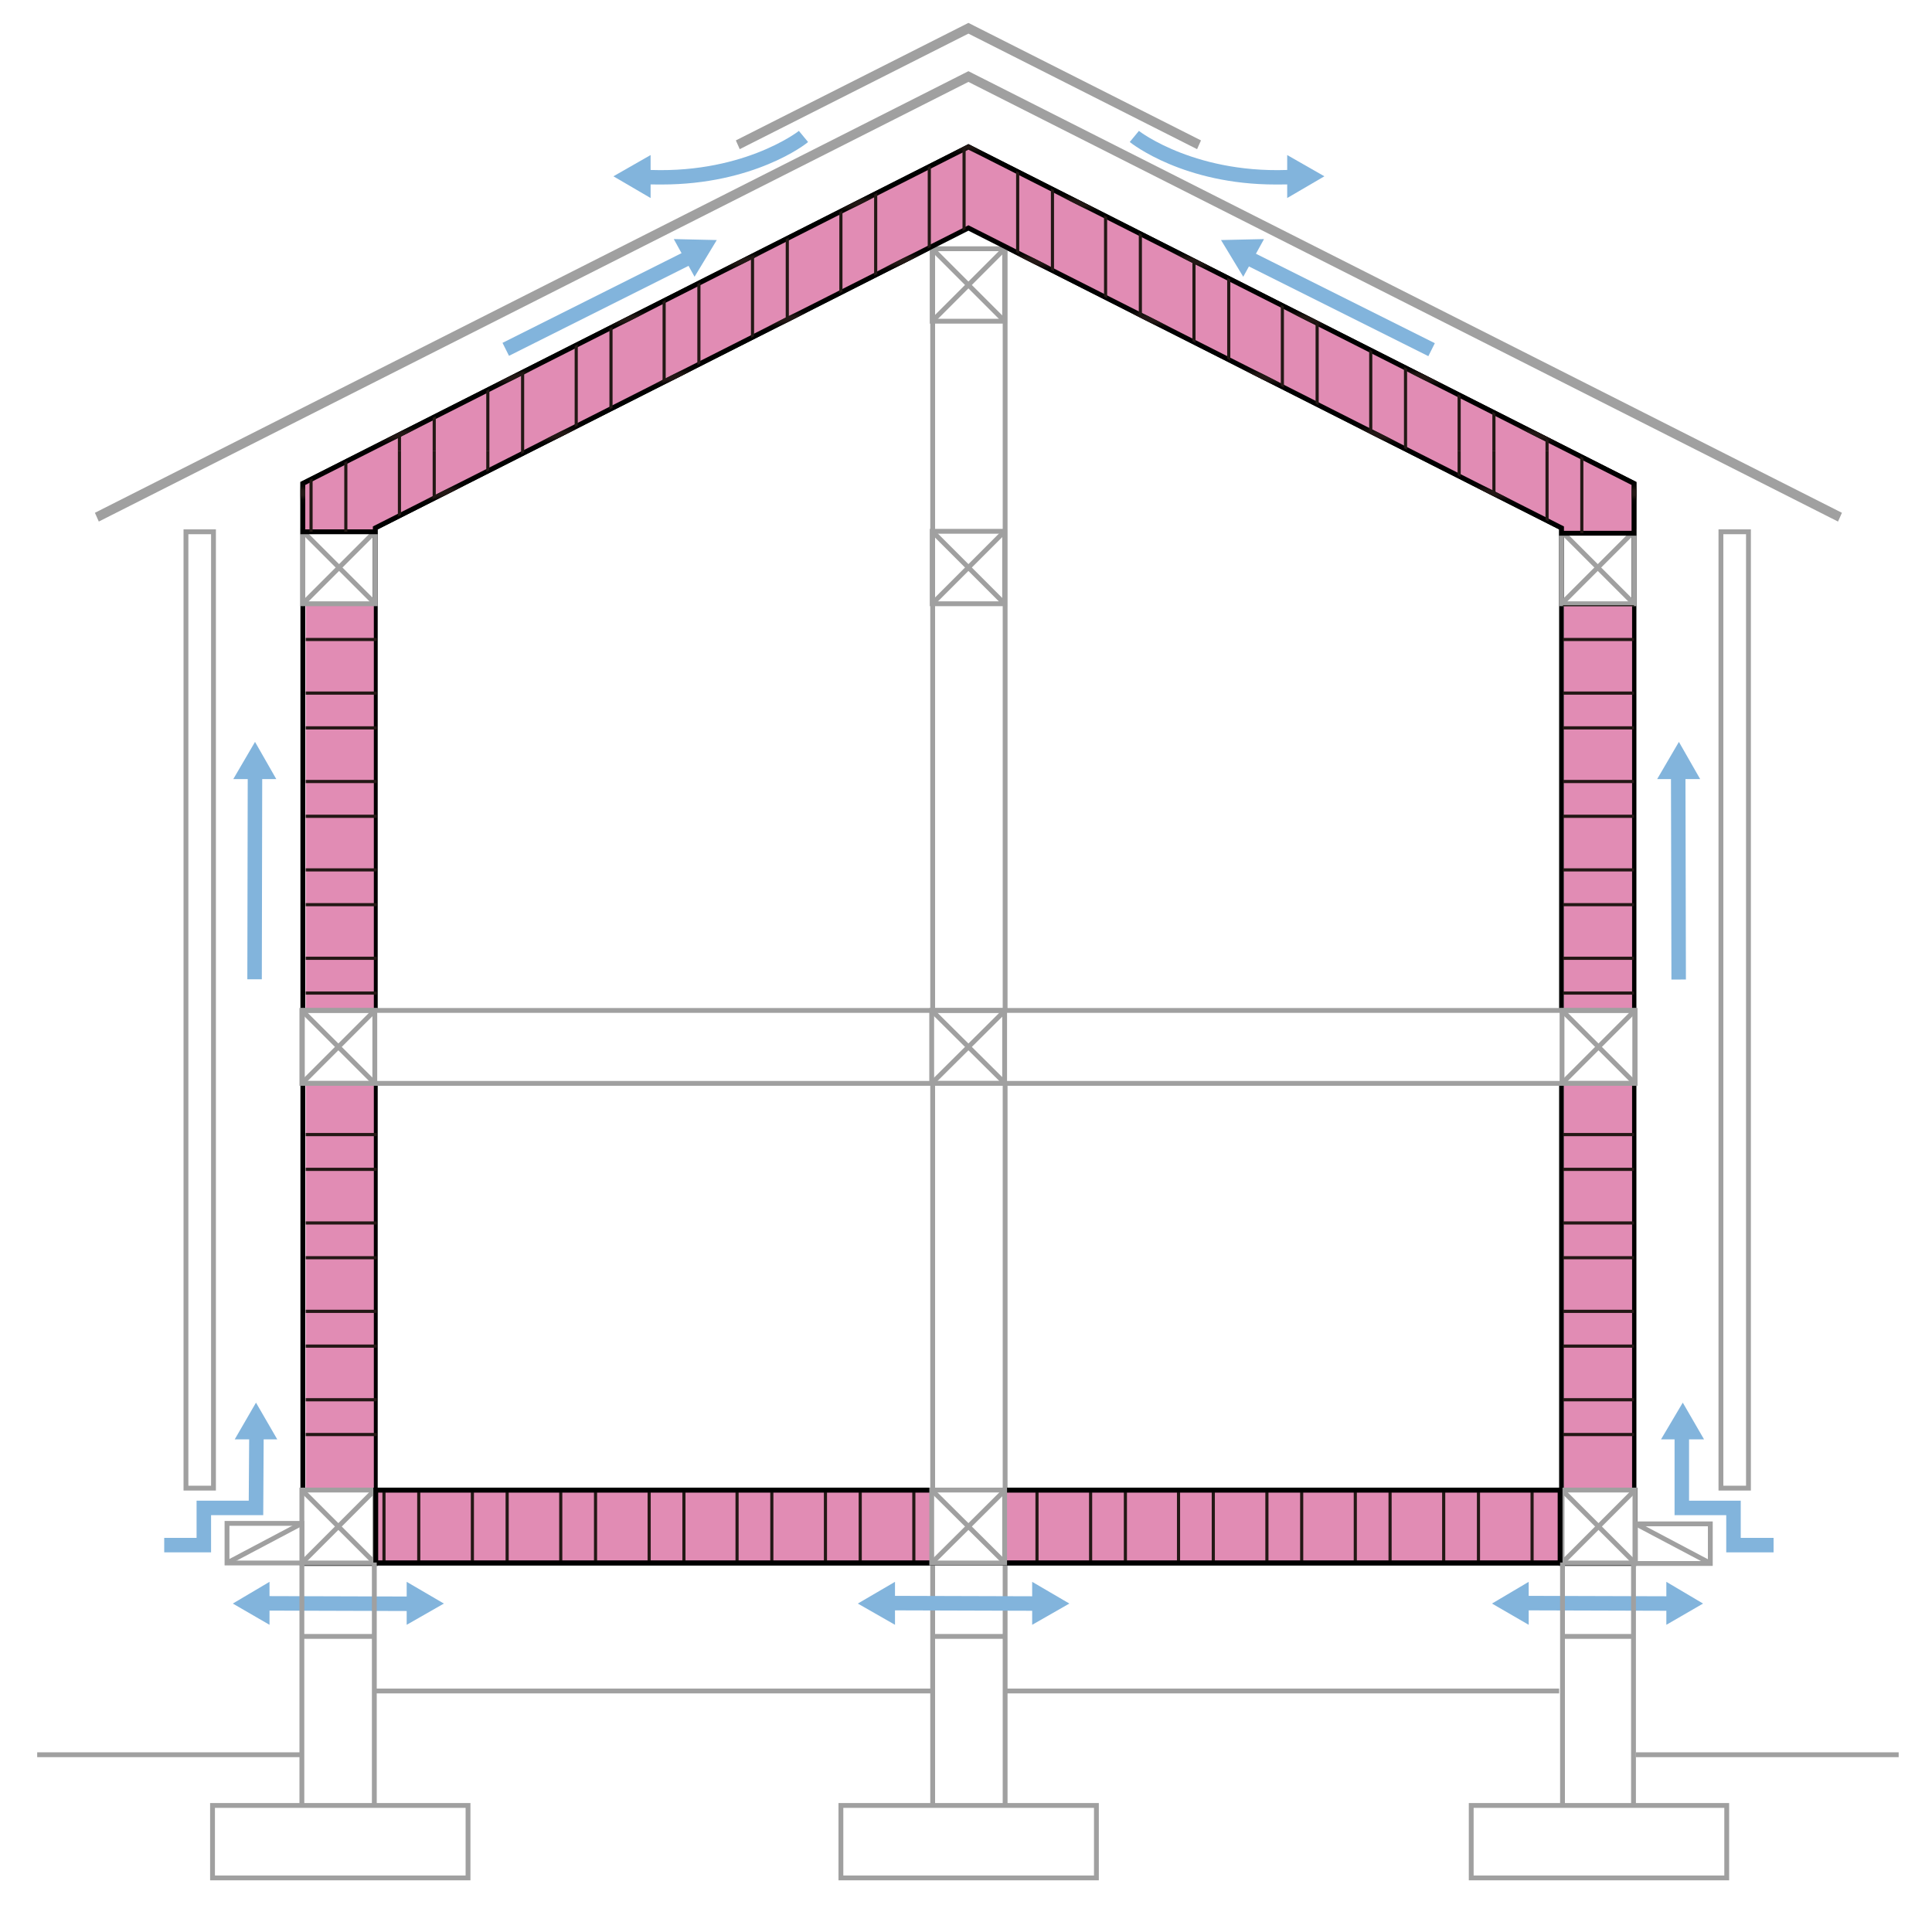<?xml version="1.0" encoding="utf-8"?>
<!-- Generator: Adobe Illustrator 22.1.0, SVG Export Plug-In . SVG Version: 6.00 Build 0)  -->
<svg version="1.1" id="レイヤー_1" xmlns="http://www.w3.org/2000/svg" xmlns:xlink="http://www.w3.org/1999/xlink" x="0px"
	 y="0px" viewBox="0 0 400 400" style="enable-background:new 0 0 400 400;" xml:space="preserve">
<style type="text/css">
	.st0{fill:none;}
	.st1{fill:none;stroke:#231815;stroke-width:2.4;}
	.st2{fill:#FFFFFF;stroke:#000000;stroke-miterlimit:10;}
	.st3{fill:#E18CB4;}
	.st4{fill:none;stroke:#A0A0A0;stroke-miterlimit:10;}
	.st5{fill:#FFFFFF;stroke:#A0A0A0;stroke-miterlimit:10;}
	.st6{fill:#E18CB4;stroke:#000000;stroke-miterlimit:10;}
	.st7{fill:#82B4DC;}
	.st8{clip-path:url(#SVGID_2_);}
	.st9{fill:none;stroke:#231815;stroke-width:0.65;}
	.st10{clip-path:url(#SVGID_5_);}
	.st11{clip-path:url(#SVGID_7_);}
	.st12{clip-path:url(#SVGID_9_);}
	.st13{clip-path:url(#SVGID_11_);}
	.st14{clip-path:url(#SVGID_13_);}
	.st15{clip-path:url(#SVGID_15_);}
	.st16{clip-path:url(#SVGID_17_);}
	.st17{clip-path:url(#SVGID_19_);}
	.st18{clip-path:url(#SVGID_21_);}
	.st19{fill:url(#SVGID_22_);}
	.st20{clip-path:url(#SVGID_24_);}
	.st21{fill:none;stroke:#231815;stroke-width:0.658;}
	.st22{clip-path:url(#SVGID_26_);}
	.st23{clip-path:url(#SVGID_28_);}
	.st24{clip-path:url(#SVGID_30_);}
	.st25{clip-path:url(#SVGID_32_);}
	.st26{clip-path:url(#SVGID_34_);}
	.st27{clip-path:url(#SVGID_36_);}
	.st28{clip-path:url(#SVGID_38_);}
	.st29{clip-path:url(#SVGID_40_);}
	.st30{clip-path:url(#SVGID_42_);}
	.st31{clip-path:url(#SVGID_44_);}
	.st32{clip-path:url(#SVGID_46_);}
	.st33{clip-path:url(#SVGID_48_);}
	.st34{clip-path:url(#SVGID_50_);}
</style>
<pattern  y="400" width="72" height="72" patternUnits="userSpaceOnUse" id="SVGID_3_" viewBox="72.2 -72 72 72" style="overflow:visible;">
	<g>
		<rect x="72.2" y="-72" class="st0" width="72" height="72"/>
		<g>
			<rect x="72.2" y="-72" class="st0" width="72" height="72"/>
			<g>
				<rect x="72.2" y="-72" class="st0" width="72" height="72"/>
				<g>
					<line class="st1" x1="144" y1="-6" x2="216.5" y2="-6"/>
					<line class="st1" x1="144" y1="-30" x2="216.5" y2="-30"/>
					<line class="st1" x1="144" y1="-54" x2="216.5" y2="-54"/>
					<line class="st1" x1="144" y1="-18" x2="216.5" y2="-18"/>
					<line class="st1" x1="144" y1="-42" x2="216.5" y2="-42"/>
					<line class="st1" x1="144" y1="-66" x2="216.5" y2="-66"/>
				</g>
				<g>
					<line class="st1" x1="72" y1="-6" x2="144.5" y2="-6"/>
					<line class="st1" x1="72" y1="-30" x2="144.5" y2="-30"/>
					<line class="st1" x1="72" y1="-54" x2="144.5" y2="-54"/>
					<line class="st1" x1="72" y1="-18" x2="144.5" y2="-18"/>
					<line class="st1" x1="72" y1="-42" x2="144.5" y2="-42"/>
					<line class="st1" x1="72" y1="-66" x2="144.5" y2="-66"/>
				</g>
				<g>
					<line class="st1" x1="0" y1="-6" x2="72.5" y2="-6"/>
					<line class="st1" x1="0" y1="-30" x2="72.5" y2="-30"/>
					<line class="st1" x1="0" y1="-54" x2="72.5" y2="-54"/>
					<line class="st1" x1="0" y1="-18" x2="72.5" y2="-18"/>
					<line class="st1" x1="0" y1="-42" x2="72.5" y2="-42"/>
					<line class="st1" x1="0" y1="-66" x2="72.5" y2="-66"/>
				</g>
			</g>
		</g>
	</g>
</pattern>
<polygon class="st2" points="338.3,100.1 200.5,30.4 62.7,100.1 62.7,323.7 77.7,323.7 77.7,109.3 200.5,47.2 323.3,109.3 
	323.3,323.7 338.3,323.7 "/>
<polygon class="st3" points="337.9,324 337.9,124.9 323.8,124.9 323.8,324 "/>
<polygon class="st3" points="77.4,324 77.4,124.9 63.3,124.9 63.3,324 "/>
<line class="st4" x1="77.5" y1="350.1" x2="322.8" y2="350.1"/>
<rect x="193.1" y="45.6" class="st5" width="15" height="329"/>
<rect x="174.1" y="373.8" class="st5" width="52.9" height="15"/>
<rect x="62.6" y="308.5" class="st6" width="275.9" height="15.1"/>
<rect x="38.5" y="110.1" class="st5" width="5.7" height="198"/>
<rect x="356.3" y="110.1" class="st5" width="5.7" height="198"/>
<polygon class="st4" points="380.7,106.4 200.5,15.3 20.3,106.4 20.7,107.3 200.5,16.4 380.3,107.3 "/>
<polygon class="st4" points="248,29.3 200.5,5.3 153,29.3 153.4,30.2 200.5,6.4 247.6,30.2 "/>
<g>
	<rect x="62.7" y="110" class="st4" width="15" height="15"/>
	<line class="st4" x1="62.7" y1="110" x2="77.7" y2="125"/>
	<line class="st4" x1="77.7" y1="110" x2="62.7" y2="125"/>
</g>
<g>
	<rect x="193" y="110" class="st4" width="15" height="15"/>
	<line class="st4" x1="193" y1="110" x2="208" y2="125"/>
	<line class="st4" x1="208" y1="110" x2="193" y2="125"/>
</g>
<g>
	<rect x="193" y="51.5" class="st4" width="15" height="15"/>
	<line class="st4" x1="193" y1="51.5" x2="208" y2="66.5"/>
	<line class="st4" x1="208" y1="51.5" x2="193" y2="66.5"/>
</g>
<g>
	<rect x="323.3" y="110" class="st4" width="15" height="15"/>
	<line class="st4" x1="323.3" y1="110" x2="338.3" y2="125"/>
	<line class="st4" x1="338.3" y1="110" x2="323.3" y2="125"/>
</g>
<g>
	<rect x="323.4" y="308.5" class="st5" width="15.1" height="15.1"/>
	<line class="st4" x1="323.4" y1="308.5" x2="338.5" y2="323.6"/>
	<line class="st4" x1="338.5" y1="308.5" x2="323.4" y2="323.6"/>
</g>
<g>
	<rect x="62.5" y="308.5" class="st5" width="15.1" height="15.1"/>
	<line class="st4" x1="62.5" y1="308.5" x2="77.6" y2="323.6"/>
	<line class="st4" x1="77.6" y1="308.5" x2="62.5" y2="323.6"/>
</g>
<g>
	<rect x="47" y="315.4" class="st5" width="15.5" height="8.2"/>
	<line class="st4" x1="62.5" y1="315.4" x2="47" y2="323.6"/>
</g>
<g>
	<rect x="338.6" y="315.5" class="st5" width="15.5" height="8.2"/>
	<line class="st4" x1="338.5" y1="315.4" x2="354" y2="323.6"/>
</g>
<line class="st4" x1="7.7" y1="363.3" x2="62.7" y2="363.3"/>
<line class="st4" x1="338.7" y1="363.3" x2="393.1" y2="363.3"/>
<rect x="44" y="373.8" class="st5" width="52.9" height="15"/>
<rect x="304.6" y="373.8" class="st5" width="52.9" height="15"/>
<polygon class="st6" points="338.3,110.4 338.3,100.1 200.5,30.4 62.7,100.1 62.7,110.1 77.7,110.1 77.7,109.3 200.5,47.2 
	323.3,109.3 323.3,110.4 "/>
<line class="st4" x1="62.2" y1="338.8" x2="77.2" y2="338.8"/>
<line class="st4" x1="193" y1="338.8" x2="208" y2="338.8"/>
<line class="st4" x1="323.2" y1="338.8" x2="338.2" y2="338.8"/>
<g>
	<g>
		<g>
			<polygon class="st7" points="127,36.5 134.7,41 134.7,32.1 			"/>
		</g>
		<g>
			<path class="st7" d="M137,38.2c-1.4,0-2.8,0-4.3-0.1l0.2-3c20.5,1.3,32.4-7.9,32.5-8l1.9,2.3C166.8,29.9,156,38.2,137,38.2z"/>
		</g>
	</g>
	<g>
		<g>
			<polygon class="st7" points="148.4,49.7 139.5,49.5 143.8,57.3 			"/>
		</g>
		<g>
			
				<rect x="102.4" y="61" transform="matrix(0.894 -0.448 0.448 0.894 -14.834 62.327)" class="st7" width="43.7" height="3"/>
		</g>
	</g>
	<g>
		<g>
			<polygon class="st7" points="52.8,153.6 48.3,161.3 57.2,161.3 			"/>
		</g>
		<g>
			
				<rect x="30.9" y="179.4" transform="matrix(1.953121e-03 -1 1 1.953121e-03 -128.253 233.297)" class="st7" width="43.8" height="3"/>
		</g>
	</g>
	<g>
		<g>
			<polygon class="st7" points="53,290.4 48.6,298 57.4,298 			"/>
		</g>
		<g>
			<polygon class="st7" points="43.7,321.4 34,321.4 34,318.4 40.7,318.4 40.7,310.7 51.5,310.7 51.6,295.8 54.6,295.8 54.5,313.7 
				43.7,313.7 			"/>
		</g>
	</g>
	<g>
		<g>
			<polygon class="st7" points="274.2,36.5 266.5,41 266.5,32.1 			"/>
		</g>
		<g>
			<path class="st7" d="M264.1,38.2c-19,0-29.7-8.4-30.2-8.8l1.9-2.3l-0.9,1.2l0.9-1.2c0.1,0.1,12.1,9.3,32.5,8l0.2,3
				C266.9,38.2,265.5,38.2,264.1,38.2z"/>
		</g>
	</g>
	<g>
		<g>
			<polygon class="st7" points="252.8,49.7 261.7,49.5 257.4,57.3 			"/>
		</g>
		<g>
			
				<rect x="275.4" y="40.6" transform="matrix(0.447 -0.894 0.894 0.447 97.167 282.218)" class="st7" width="3" height="43.8"/>
		</g>
	</g>
	<g>
		<g>
			<polygon class="st7" points="347.6,153.6 352,161.3 343.1,161.3 			"/>
		</g>
		<g>
			<rect x="346" y="159" transform="matrix(1 -2.274216e-03 2.274216e-03 1 -0.41 0.791)" class="st7" width="3" height="43.8"/>
		</g>
	</g>
	<g>
		<g>
			<polygon class="st7" points="348.4,290.4 352.8,298 343.9,298 			"/>
		</g>
		<g>
			<polygon class="st7" points="367.2,321.4 357.4,321.4 357.4,313.7 346.7,313.7 346.7,295.8 349.7,295.8 349.7,310.7 360.4,310.7 
				360.4,318.4 367.2,318.4 			"/>
		</g>
	</g>
	<g>
		<g>
			<polygon class="st7" points="91.9,332 84.2,327.5 84.2,336.4 			"/>
		</g>
		<g>
			<polygon class="st7" points="48.2,332 55.8,336.4 55.8,327.5 			"/>
		</g>
		<g>
			
				<rect x="68.4" y="315.3" transform="matrix(2.991233e-03 -1 1 2.991233e-03 -262.208 400.907)" class="st7" width="3" height="33.3"/>
		</g>
	</g>
	<g>
		<g>
			<polygon class="st7" points="221.4,332 213.7,327.5 213.7,336.4 			"/>
		</g>
		<g>
			<polygon class="st7" points="177.6,332 185.3,336.4 185.3,327.5 			"/>
		</g>
		<g>
			
				<rect x="197.9" y="315.4" transform="matrix(3.000295e-03 -1 1 3.000295e-03 -133.147 530.353)" class="st7" width="3" height="33.2"/>
		</g>
	</g>
	<g>
		<g>
			<polygon class="st7" points="352.6,332 345,327.5 345,336.4 			"/>
		</g>
		<g>
			<polygon class="st7" points="308.9,332 316.5,336.4 316.5,327.5 			"/>
		</g>
		<g>
			
				<rect x="329.1" y="315.4" transform="matrix(3.000251e-03 -1 1 3.000251e-03 -2.341 661.553)" class="st7" width="3" height="33.2"/>
		</g>
	</g>
</g>
<g>
	<g>
		<g>
			<g>
				<defs>
					<polygon id="SVGID_1_" points="338.3,110.4 338.3,100.1 200.5,30.4 62.7,100.1 62.7,110.1 77.7,110.1 77.7,109.3 200.5,47.2 
						323.3,109.3 323.3,110.4 					"/>
				</defs>
				<clipPath id="SVGID_2_">
					<use xlink:href="#SVGID_1_"  style="overflow:visible;"/>
				</clipPath>
				<g class="st8">
					<rect x="314.8" y="21.3" class="st0" width="73.1" height="72"/>
					<line class="st9" x1="327.5" y1="93.3" x2="327.5" y2="21.3"/>
					<line class="st9" x1="345.8" y1="93.3" x2="345.8" y2="21.3"/>
					<line class="st9" x1="364.1" y1="93.3" x2="364.1" y2="21.3"/>
					<line class="st9" x1="382.4" y1="93.3" x2="382.4" y2="21.3"/>
					<line class="st9" x1="320.3" y1="93.3" x2="320.3" y2="21.3"/>
					<line class="st9" x1="338.6" y1="93.3" x2="338.6" y2="21.3"/>
					<line class="st9" x1="356.9" y1="93.3" x2="356.9" y2="21.3"/>
					<line class="st9" x1="375.2" y1="93.3" x2="375.2" y2="21.3"/>
				</g>
			</g>
			<g>
				<defs>
					<polygon id="SVGID_4_" points="338.3,110.4 338.3,100.1 200.5,30.4 62.7,100.1 62.7,110.1 77.7,110.1 77.7,109.3 200.5,47.2 
						323.3,109.3 323.3,110.4 					"/>
				</defs>
				<clipPath id="SVGID_5_">
					<use xlink:href="#SVGID_4_"  style="overflow:visible;"/>
				</clipPath>
				<g class="st10">
					<rect x="314.8" y="93.3" class="st0" width="73.1" height="72"/>
					<line class="st9" x1="327.5" y1="165.3" x2="327.5" y2="93.3"/>
					<line class="st9" x1="345.8" y1="165.3" x2="345.8" y2="93.3"/>
					<line class="st9" x1="364.1" y1="165.3" x2="364.1" y2="93.3"/>
					<line class="st9" x1="382.4" y1="165.3" x2="382.4" y2="93.3"/>
					<line class="st9" x1="320.3" y1="165.3" x2="320.3" y2="93.3"/>
					<line class="st9" x1="338.6" y1="165.3" x2="338.6" y2="93.3"/>
					<line class="st9" x1="356.9" y1="165.3" x2="356.9" y2="93.3"/>
					<line class="st9" x1="375.2" y1="165.3" x2="375.2" y2="93.3"/>
				</g>
			</g>
			<g>
				<defs>
					<polygon id="SVGID_6_" points="338.3,110.4 338.3,100.1 200.5,30.4 62.7,100.1 62.7,110.1 77.7,110.1 77.7,109.3 200.5,47.2 
						323.3,109.3 323.3,110.4 					"/>
				</defs>
				<clipPath id="SVGID_7_">
					<use xlink:href="#SVGID_6_"  style="overflow:visible;"/>
				</clipPath>
				<g class="st11">
					<rect x="241.7" y="21.3" class="st0" width="73.1" height="72"/>
					<line class="st9" x1="254.4" y1="93.3" x2="254.4" y2="21.3"/>
					<line class="st9" x1="272.7" y1="93.3" x2="272.7" y2="21.3"/>
					<line class="st9" x1="291" y1="93.3" x2="291" y2="21.3"/>
					<line class="st9" x1="309.3" y1="93.3" x2="309.3" y2="21.3"/>
					<line class="st9" x1="247.2" y1="93.3" x2="247.2" y2="21.3"/>
					<line class="st9" x1="265.5" y1="93.3" x2="265.5" y2="21.3"/>
					<line class="st9" x1="283.8" y1="93.3" x2="283.8" y2="21.3"/>
					<line class="st9" x1="302.1" y1="93.3" x2="302.1" y2="21.3"/>
				</g>
			</g>
			<g>
				<defs>
					<polygon id="SVGID_8_" points="338.3,110.4 338.3,100.1 200.5,30.4 62.7,100.1 62.7,110.1 77.7,110.1 77.7,109.3 200.5,47.2 
						323.3,109.3 323.3,110.4 					"/>
				</defs>
				<clipPath id="SVGID_9_">
					<use xlink:href="#SVGID_8_"  style="overflow:visible;"/>
				</clipPath>
				<g class="st12">
					<rect x="241.7" y="93.3" class="st0" width="73.1" height="72"/>
					<line class="st9" x1="254.4" y1="165.3" x2="254.4" y2="93.3"/>
					<line class="st9" x1="272.7" y1="165.3" x2="272.7" y2="93.3"/>
					<line class="st9" x1="291" y1="165.3" x2="291" y2="93.3"/>
					<line class="st9" x1="309.3" y1="165.3" x2="309.3" y2="93.3"/>
					<line class="st9" x1="247.2" y1="165.3" x2="247.2" y2="93.3"/>
					<line class="st9" x1="265.5" y1="165.3" x2="265.5" y2="93.3"/>
					<line class="st9" x1="283.8" y1="165.3" x2="283.8" y2="93.3"/>
					<line class="st9" x1="302.1" y1="165.3" x2="302.1" y2="93.3"/>
				</g>
			</g>
			<g>
				<defs>
					<polygon id="SVGID_10_" points="338.3,110.4 338.3,100.1 200.5,30.4 62.7,100.1 62.7,110.1 77.7,110.1 77.7,109.3 200.5,47.2 
						323.3,109.3 323.3,110.4 					"/>
				</defs>
				<clipPath id="SVGID_11_">
					<use xlink:href="#SVGID_10_"  style="overflow:visible;"/>
				</clipPath>
				<g class="st13">
					<rect x="168.6" y="21.3" class="st0" width="73.1" height="72"/>
					<line class="st9" x1="181.3" y1="93.3" x2="181.3" y2="21.3"/>
					<line class="st9" x1="199.6" y1="93.3" x2="199.6" y2="21.3"/>
					<line class="st9" x1="217.9" y1="93.3" x2="217.9" y2="21.3"/>
					<line class="st9" x1="236.1" y1="93.3" x2="236.1" y2="21.3"/>
					<line class="st9" x1="174.1" y1="93.3" x2="174.1" y2="21.3"/>
					<line class="st9" x1="192.4" y1="93.3" x2="192.4" y2="21.3"/>
					<line class="st9" x1="210.7" y1="93.3" x2="210.7" y2="21.3"/>
					<line class="st9" x1="228.9" y1="93.3" x2="228.9" y2="21.3"/>
				</g>
			</g>
			<g>
				<defs>
					<polygon id="SVGID_12_" points="338.3,110.4 338.3,100.1 200.5,30.4 62.7,100.1 62.7,110.1 77.7,110.1 77.7,109.3 200.5,47.2 
						323.3,109.3 323.3,110.4 					"/>
				</defs>
				<clipPath id="SVGID_13_">
					<use xlink:href="#SVGID_12_"  style="overflow:visible;"/>
				</clipPath>
				<g class="st14">
					<rect x="168.6" y="93.3" class="st0" width="73.1" height="72"/>
					<line class="st9" x1="181.3" y1="165.3" x2="181.3" y2="93.3"/>
					<line class="st9" x1="199.6" y1="165.3" x2="199.6" y2="93.3"/>
					<line class="st9" x1="217.9" y1="165.3" x2="217.9" y2="93.3"/>
					<line class="st9" x1="236.1" y1="165.3" x2="236.1" y2="93.3"/>
					<line class="st9" x1="174.1" y1="165.3" x2="174.1" y2="93.3"/>
					<line class="st9" x1="192.4" y1="165.3" x2="192.4" y2="93.3"/>
					<line class="st9" x1="210.7" y1="165.3" x2="210.7" y2="93.3"/>
					<line class="st9" x1="228.9" y1="165.3" x2="228.9" y2="93.3"/>
				</g>
			</g>
			<g>
				<defs>
					<polygon id="SVGID_14_" points="338.3,110.4 338.3,100.1 200.5,30.4 62.7,100.1 62.7,110.1 77.7,110.1 77.7,109.3 200.5,47.2 
						323.3,109.3 323.3,110.4 					"/>
				</defs>
				<clipPath id="SVGID_15_">
					<use xlink:href="#SVGID_14_"  style="overflow:visible;"/>
				</clipPath>
				<g class="st15">
					<rect x="95.4" y="21.3" class="st0" width="73.1" height="72"/>
					<line class="st9" x1="108.2" y1="93.3" x2="108.2" y2="21.3"/>
					<line class="st9" x1="126.5" y1="93.3" x2="126.5" y2="21.3"/>
					<line class="st9" x1="144.7" y1="93.3" x2="144.7" y2="21.3"/>
					<line class="st9" x1="163" y1="93.3" x2="163" y2="21.3"/>
					<line class="st9" x1="101" y1="93.3" x2="101" y2="21.3"/>
					<line class="st9" x1="119.3" y1="93.3" x2="119.3" y2="21.3"/>
					<line class="st9" x1="137.5" y1="93.3" x2="137.5" y2="21.3"/>
					<line class="st9" x1="155.8" y1="93.3" x2="155.8" y2="21.3"/>
				</g>
			</g>
			<g>
				<defs>
					<polygon id="SVGID_16_" points="338.3,110.4 338.3,100.1 200.5,30.4 62.7,100.1 62.7,110.1 77.7,110.1 77.7,109.3 200.5,47.2 
						323.3,109.3 323.3,110.4 					"/>
				</defs>
				<clipPath id="SVGID_17_">
					<use xlink:href="#SVGID_16_"  style="overflow:visible;"/>
				</clipPath>
				<g class="st16">
					<rect x="95.4" y="93.3" class="st0" width="73.1" height="72"/>
					<line class="st9" x1="108.2" y1="165.3" x2="108.2" y2="93.3"/>
					<line class="st9" x1="126.5" y1="165.3" x2="126.5" y2="93.3"/>
					<line class="st9" x1="144.7" y1="165.3" x2="144.7" y2="93.3"/>
					<line class="st9" x1="163" y1="165.3" x2="163" y2="93.3"/>
					<line class="st9" x1="101" y1="165.3" x2="101" y2="93.3"/>
					<line class="st9" x1="119.3" y1="165.3" x2="119.3" y2="93.3"/>
					<line class="st9" x1="137.5" y1="165.3" x2="137.5" y2="93.3"/>
					<line class="st9" x1="155.8" y1="165.3" x2="155.8" y2="93.3"/>
				</g>
			</g>
			<g>
				<defs>
					<polygon id="SVGID_18_" points="338.3,110.4 338.3,100.1 200.5,30.4 62.7,100.1 62.7,110.1 77.7,110.1 77.7,109.3 200.5,47.2 
						323.3,109.3 323.3,110.4 					"/>
				</defs>
				<clipPath id="SVGID_19_">
					<use xlink:href="#SVGID_18_"  style="overflow:visible;"/>
				</clipPath>
				<g class="st17">
					<rect x="22.3" y="21.3" class="st0" width="73.1" height="72"/>
					<line class="st9" x1="35.1" y1="93.3" x2="35.1" y2="21.3"/>
					<line class="st9" x1="53.3" y1="93.3" x2="53.3" y2="21.3"/>
					<line class="st9" x1="71.6" y1="93.3" x2="71.6" y2="21.3"/>
					<line class="st9" x1="89.9" y1="93.3" x2="89.9" y2="21.3"/>
					<line class="st9" x1="27.9" y1="93.3" x2="27.9" y2="21.3"/>
					<line class="st9" x1="46.1" y1="93.3" x2="46.1" y2="21.3"/>
					<line class="st9" x1="64.4" y1="93.3" x2="64.4" y2="21.3"/>
					<line class="st9" x1="82.7" y1="93.3" x2="82.7" y2="21.3"/>
				</g>
			</g>
			<g>
				<defs>
					<polygon id="SVGID_20_" points="338.3,110.4 338.3,100.1 200.5,30.4 62.7,100.1 62.7,110.1 77.7,110.1 77.7,109.3 200.5,47.2 
						323.3,109.3 323.3,110.4 					"/>
				</defs>
				<clipPath id="SVGID_21_">
					<use xlink:href="#SVGID_20_"  style="overflow:visible;"/>
				</clipPath>
				<g class="st18">
					<rect x="22.3" y="93.3" class="st0" width="73.1" height="72"/>
					<line class="st9" x1="35.1" y1="165.3" x2="35.1" y2="93.3"/>
					<line class="st9" x1="53.3" y1="165.3" x2="53.3" y2="93.3"/>
					<line class="st9" x1="71.6" y1="165.3" x2="71.6" y2="93.3"/>
					<line class="st9" x1="89.9" y1="165.3" x2="89.9" y2="93.3"/>
					<line class="st9" x1="27.9" y1="165.3" x2="27.9" y2="93.3"/>
					<line class="st9" x1="46.1" y1="165.3" x2="46.1" y2="93.3"/>
					<line class="st9" x1="64.4" y1="165.3" x2="64.4" y2="93.3"/>
					<line class="st9" x1="82.7" y1="165.3" x2="82.7" y2="93.3"/>
				</g>
			</g>
		</g>
		<pattern  id="SVGID_22_" xlink:href="#SVGID_3_" patternTransform="matrix(1 0 0 1 -144.4 16928)">
		</pattern>
		<path class="st19" d="M338.8,110.9h-16v-1.3L200.5,47.8L78.2,109.6v1h-16V99.8l0.3-0.1l138-69.8l0.2,0.1l138.1,69.8V110.9z
			 M323.8,109.9h14v-9.5L200.5,31L63.2,100.4v9.2h14V109l123.3-62.4l0.2,0.1L323.8,109V109.9z"/>
	</g>
	<g>
		<g>
			<g>
				<defs>
					<rect id="SVGID_23_" x="323.6" y="125.3" width="14.7" height="174.7"/>
				</defs>
				<clipPath id="SVGID_24_">
					<use xlink:href="#SVGID_23_"  style="overflow:visible;"/>
				</clipPath>
				<g class="st20">
					<rect x="268.6" y="247.7" class="st0" width="73.7" height="73.1"/>
					<line class="st21" x1="342.3" y1="260.4" x2="268.6" y2="260.4"/>
					<line class="st21" x1="342.3" y1="278.7" x2="268.6" y2="278.7"/>
					<line class="st21" x1="342.3" y1="297" x2="268.6" y2="297"/>
					<line class="st21" x1="342.3" y1="315.2" x2="268.6" y2="315.2"/>
					<line class="st21" x1="342.3" y1="253.2" x2="268.6" y2="253.2"/>
					<line class="st21" x1="342.3" y1="271.5" x2="268.6" y2="271.5"/>
					<line class="st21" x1="342.3" y1="289.8" x2="268.6" y2="289.8"/>
					<line class="st21" x1="342.3" y1="308" x2="268.6" y2="308"/>
				</g>
			</g>
			<g>
				<defs>
					<rect id="SVGID_25_" x="323.6" y="125.3" width="14.7" height="174.7"/>
				</defs>
				<clipPath id="SVGID_26_">
					<use xlink:href="#SVGID_25_"  style="overflow:visible;"/>
				</clipPath>
				<g class="st22">
					<rect x="268.6" y="174.5" class="st0" width="73.7" height="73.1"/>
					<line class="st21" x1="342.3" y1="187.3" x2="268.6" y2="187.3"/>
					<line class="st21" x1="342.3" y1="205.6" x2="268.6" y2="205.6"/>
					<line class="st21" x1="342.3" y1="223.8" x2="268.6" y2="223.8"/>
					<line class="st21" x1="342.3" y1="242.1" x2="268.6" y2="242.1"/>
					<line class="st21" x1="342.3" y1="180.1" x2="268.6" y2="180.1"/>
					<line class="st21" x1="342.3" y1="198.4" x2="268.6" y2="198.4"/>
					<line class="st21" x1="342.3" y1="216.6" x2="268.6" y2="216.6"/>
					<line class="st21" x1="342.3" y1="234.9" x2="268.6" y2="234.9"/>
				</g>
			</g>
			<g>
				<defs>
					<rect id="SVGID_27_" x="323.6" y="125.3" width="14.7" height="174.7"/>
				</defs>
				<clipPath id="SVGID_28_">
					<use xlink:href="#SVGID_27_"  style="overflow:visible;"/>
				</clipPath>
				<g class="st23">
					<rect x="268.6" y="101.4" class="st0" width="73.7" height="73.1"/>
					<line class="st21" x1="342.3" y1="114.2" x2="268.6" y2="114.2"/>
					<line class="st21" x1="342.3" y1="132.4" x2="268.6" y2="132.4"/>
					<line class="st21" x1="342.3" y1="150.7" x2="268.6" y2="150.7"/>
					<line class="st21" x1="342.3" y1="169" x2="268.6" y2="169"/>
					<line class="st21" x1="342.3" y1="107" x2="268.6" y2="107"/>
					<line class="st21" x1="342.3" y1="125.2" x2="268.6" y2="125.2"/>
					<line class="st21" x1="342.3" y1="143.5" x2="268.6" y2="143.5"/>
					<line class="st21" x1="342.3" y1="161.8" x2="268.6" y2="161.8"/>
				</g>
			</g>
		</g>
	</g>
	<g>
		<g>
			<g>
				<defs>
					<rect id="SVGID_29_" x="63.3" y="129" width="14.7" height="174.7"/>
				</defs>
				<clipPath id="SVGID_30_">
					<use xlink:href="#SVGID_29_"  style="overflow:visible;"/>
				</clipPath>
				<g class="st24">
					<rect x="55.3" y="247.7" class="st0" width="73.7" height="73.1"/>
					<line class="st21" x1="129.1" y1="260.4" x2="55.3" y2="260.4"/>
					<line class="st21" x1="129.1" y1="278.7" x2="55.3" y2="278.7"/>
					<line class="st21" x1="129.1" y1="297" x2="55.3" y2="297"/>
					<line class="st21" x1="129.1" y1="315.2" x2="55.3" y2="315.2"/>
					<line class="st21" x1="129.1" y1="253.2" x2="55.3" y2="253.2"/>
					<line class="st21" x1="129.1" y1="271.5" x2="55.3" y2="271.5"/>
					<line class="st21" x1="129.1" y1="289.8" x2="55.3" y2="289.8"/>
					<line class="st21" x1="129.1" y1="308" x2="55.3" y2="308"/>
				</g>
			</g>
			<g>
				<defs>
					<rect id="SVGID_31_" x="63.3" y="129" width="14.7" height="174.7"/>
				</defs>
				<clipPath id="SVGID_32_">
					<use xlink:href="#SVGID_31_"  style="overflow:visible;"/>
				</clipPath>
				<g class="st25">
					<rect x="55.3" y="174.5" class="st0" width="73.7" height="73.1"/>
					<line class="st21" x1="129.1" y1="187.3" x2="55.3" y2="187.3"/>
					<line class="st21" x1="129.1" y1="205.6" x2="55.3" y2="205.6"/>
					<line class="st21" x1="129.1" y1="223.8" x2="55.3" y2="223.8"/>
					<line class="st21" x1="129.1" y1="242.1" x2="55.3" y2="242.1"/>
					<line class="st21" x1="129.1" y1="180.1" x2="55.3" y2="180.1"/>
					<line class="st21" x1="129.1" y1="198.4" x2="55.3" y2="198.4"/>
					<line class="st21" x1="129.1" y1="216.6" x2="55.3" y2="216.6"/>
					<line class="st21" x1="129.1" y1="234.9" x2="55.3" y2="234.9"/>
				</g>
			</g>
			<g>
				<defs>
					<rect id="SVGID_33_" x="63.3" y="129" width="14.7" height="174.7"/>
				</defs>
				<clipPath id="SVGID_34_">
					<use xlink:href="#SVGID_33_"  style="overflow:visible;"/>
				</clipPath>
				<g class="st26">
					<rect x="55.3" y="101.4" class="st0" width="73.7" height="73.1"/>
					<line class="st21" x1="129.1" y1="114.2" x2="55.3" y2="114.2"/>
					<line class="st21" x1="129.1" y1="132.4" x2="55.3" y2="132.4"/>
					<line class="st21" x1="129.1" y1="150.7" x2="55.3" y2="150.7"/>
					<line class="st21" x1="129.1" y1="169" x2="55.3" y2="169"/>
					<line class="st21" x1="129.1" y1="107" x2="55.3" y2="107"/>
					<line class="st21" x1="129.1" y1="125.2" x2="55.3" y2="125.2"/>
					<line class="st21" x1="129.1" y1="143.5" x2="55.3" y2="143.5"/>
					<line class="st21" x1="129.1" y1="161.8" x2="55.3" y2="161.8"/>
				</g>
			</g>
		</g>
	</g>
	<g>
		<g>
			<g>
				<defs>
					<rect id="SVGID_35_" x="77.8" y="308.5" width="245.2" height="15.1"/>
				</defs>
				<clipPath id="SVGID_36_">
					<use xlink:href="#SVGID_35_"  style="overflow:visible;"/>
				</clipPath>
				<g class="st27">
					<rect x="256.8" y="247.2" class="st0" width="73.1" height="72"/>
					<line class="st9" x1="269.5" y1="319.2" x2="269.5" y2="247.2"/>
					<line class="st9" x1="287.8" y1="319.2" x2="287.8" y2="247.2"/>
					<line class="st9" x1="306.1" y1="319.2" x2="306.1" y2="247.2"/>
					<line class="st9" x1="324.4" y1="319.2" x2="324.4" y2="247.2"/>
					<line class="st9" x1="262.3" y1="319.2" x2="262.3" y2="247.2"/>
					<line class="st9" x1="280.6" y1="319.2" x2="280.6" y2="247.2"/>
					<line class="st9" x1="298.9" y1="319.2" x2="298.9" y2="247.2"/>
					<line class="st9" x1="317.2" y1="319.2" x2="317.2" y2="247.2"/>
				</g>
			</g>
			<g>
				<defs>
					<rect id="SVGID_37_" x="77.8" y="308.5" width="245.2" height="15.1"/>
				</defs>
				<clipPath id="SVGID_38_">
					<use xlink:href="#SVGID_37_"  style="overflow:visible;"/>
				</clipPath>
				<g class="st28">
					<rect x="256.8" y="319.2" class="st0" width="73.1" height="72"/>
					<line class="st9" x1="269.5" y1="391.2" x2="269.5" y2="319.2"/>
					<line class="st9" x1="287.8" y1="391.2" x2="287.8" y2="319.2"/>
					<line class="st9" x1="306.1" y1="391.2" x2="306.1" y2="319.2"/>
					<line class="st9" x1="324.4" y1="391.2" x2="324.4" y2="319.2"/>
					<line class="st9" x1="262.3" y1="391.2" x2="262.3" y2="319.2"/>
					<line class="st9" x1="280.6" y1="391.2" x2="280.6" y2="319.2"/>
					<line class="st9" x1="298.9" y1="391.2" x2="298.9" y2="319.2"/>
					<line class="st9" x1="317.2" y1="391.2" x2="317.2" y2="319.2"/>
				</g>
			</g>
			<g>
				<defs>
					<rect id="SVGID_39_" x="77.8" y="308.5" width="245.2" height="15.1"/>
				</defs>
				<clipPath id="SVGID_40_">
					<use xlink:href="#SVGID_39_"  style="overflow:visible;"/>
				</clipPath>
				<g class="st29">
					<rect x="183.7" y="247.2" class="st0" width="73.1" height="72"/>
					<line class="st9" x1="196.4" y1="319.2" x2="196.4" y2="247.2"/>
					<line class="st9" x1="214.7" y1="319.2" x2="214.7" y2="247.2"/>
					<line class="st9" x1="233" y1="319.2" x2="233" y2="247.2"/>
					<line class="st9" x1="251.2" y1="319.2" x2="251.2" y2="247.2"/>
					<line class="st9" x1="189.2" y1="319.2" x2="189.2" y2="247.2"/>
					<line class="st9" x1="207.5" y1="319.2" x2="207.5" y2="247.2"/>
					<line class="st9" x1="225.8" y1="319.2" x2="225.8" y2="247.2"/>
					<line class="st9" x1="244" y1="319.2" x2="244" y2="247.2"/>
				</g>
			</g>
			<g>
				<defs>
					<rect id="SVGID_41_" x="77.8" y="308.5" width="245.2" height="15.1"/>
				</defs>
				<clipPath id="SVGID_42_">
					<use xlink:href="#SVGID_41_"  style="overflow:visible;"/>
				</clipPath>
				<g class="st30">
					<rect x="183.7" y="319.2" class="st0" width="73.1" height="72"/>
					<line class="st9" x1="196.4" y1="391.2" x2="196.4" y2="319.2"/>
					<line class="st9" x1="214.7" y1="391.2" x2="214.7" y2="319.2"/>
					<line class="st9" x1="233" y1="391.2" x2="233" y2="319.2"/>
					<line class="st9" x1="251.2" y1="391.2" x2="251.2" y2="319.2"/>
					<line class="st9" x1="189.2" y1="391.2" x2="189.2" y2="319.2"/>
					<line class="st9" x1="207.5" y1="391.2" x2="207.5" y2="319.2"/>
					<line class="st9" x1="225.8" y1="391.2" x2="225.8" y2="319.2"/>
					<line class="st9" x1="244" y1="391.2" x2="244" y2="319.2"/>
				</g>
			</g>
			<g>
				<defs>
					<rect id="SVGID_43_" x="77.8" y="308.5" width="245.2" height="15.1"/>
				</defs>
				<clipPath id="SVGID_44_">
					<use xlink:href="#SVGID_43_"  style="overflow:visible;"/>
				</clipPath>
				<g class="st31">
					<rect x="110.5" y="247.2" class="st0" width="73.1" height="72"/>
					<line class="st9" x1="123.3" y1="319.2" x2="123.3" y2="247.2"/>
					<line class="st9" x1="141.6" y1="319.2" x2="141.6" y2="247.2"/>
					<line class="st9" x1="159.8" y1="319.2" x2="159.8" y2="247.2"/>
					<line class="st9" x1="178.1" y1="319.2" x2="178.1" y2="247.2"/>
					<line class="st9" x1="116.1" y1="319.2" x2="116.1" y2="247.2"/>
					<line class="st9" x1="134.4" y1="319.2" x2="134.4" y2="247.2"/>
					<line class="st9" x1="152.6" y1="319.2" x2="152.6" y2="247.2"/>
					<line class="st9" x1="170.9" y1="319.2" x2="170.9" y2="247.2"/>
				</g>
			</g>
			<g>
				<defs>
					<rect id="SVGID_45_" x="77.8" y="308.5" width="245.2" height="15.1"/>
				</defs>
				<clipPath id="SVGID_46_">
					<use xlink:href="#SVGID_45_"  style="overflow:visible;"/>
				</clipPath>
				<g class="st32">
					<rect x="110.5" y="319.2" class="st0" width="73.1" height="72"/>
					<line class="st9" x1="123.3" y1="391.2" x2="123.3" y2="319.2"/>
					<line class="st9" x1="141.6" y1="391.2" x2="141.6" y2="319.2"/>
					<line class="st9" x1="159.8" y1="391.2" x2="159.8" y2="319.2"/>
					<line class="st9" x1="178.1" y1="391.2" x2="178.1" y2="319.2"/>
					<line class="st9" x1="116.1" y1="391.2" x2="116.1" y2="319.2"/>
					<line class="st9" x1="134.4" y1="391.2" x2="134.4" y2="319.2"/>
					<line class="st9" x1="152.6" y1="391.2" x2="152.6" y2="319.2"/>
					<line class="st9" x1="170.9" y1="391.2" x2="170.9" y2="319.2"/>
				</g>
			</g>
			<g>
				<defs>
					<rect id="SVGID_47_" x="77.8" y="308.5" width="245.2" height="15.1"/>
				</defs>
				<clipPath id="SVGID_48_">
					<use xlink:href="#SVGID_47_"  style="overflow:visible;"/>
				</clipPath>
				<g class="st33">
					<rect x="37.4" y="247.2" class="st0" width="73.1" height="72"/>
					<line class="st9" x1="50.2" y1="319.2" x2="50.2" y2="247.2"/>
					<line class="st9" x1="68.4" y1="319.2" x2="68.4" y2="247.2"/>
					<line class="st9" x1="86.7" y1="319.2" x2="86.7" y2="247.2"/>
					<line class="st9" x1="105" y1="319.2" x2="105" y2="247.2"/>
					<line class="st9" x1="43" y1="319.2" x2="43" y2="247.2"/>
					<line class="st9" x1="61.2" y1="319.2" x2="61.2" y2="247.2"/>
					<line class="st9" x1="79.5" y1="319.2" x2="79.5" y2="247.2"/>
					<line class="st9" x1="97.8" y1="319.2" x2="97.8" y2="247.2"/>
				</g>
			</g>
			<g>
				<defs>
					<rect id="SVGID_49_" x="77.8" y="308.5" width="245.2" height="15.1"/>
				</defs>
				<clipPath id="SVGID_50_">
					<use xlink:href="#SVGID_49_"  style="overflow:visible;"/>
				</clipPath>
				<g class="st34">
					<rect x="37.4" y="319.2" class="st0" width="73.1" height="72"/>
					<line class="st9" x1="50.2" y1="391.2" x2="50.2" y2="319.2"/>
					<line class="st9" x1="68.4" y1="391.2" x2="68.4" y2="319.2"/>
					<line class="st9" x1="86.7" y1="391.2" x2="86.7" y2="319.2"/>
					<line class="st9" x1="105" y1="391.2" x2="105" y2="319.2"/>
					<line class="st9" x1="43" y1="391.2" x2="43" y2="319.2"/>
					<line class="st9" x1="61.2" y1="391.2" x2="61.2" y2="319.2"/>
					<line class="st9" x1="79.5" y1="391.2" x2="79.5" y2="319.2"/>
					<line class="st9" x1="97.8" y1="391.2" x2="97.8" y2="319.2"/>
				</g>
			</g>
		</g>
		<path d="M323.5,324.1H77.3V308h246.2V324.1z M78.3,323.1h244.2V309H78.3V323.1z"/>
	</g>
</g>
<g>
	<rect x="62.6" y="209.2" class="st5" width="275.9" height="15.1"/>
	<g>
		<rect x="62.5" y="209.2" class="st4" width="15.1" height="15.1"/>
		<line class="st4" x1="62.5" y1="209.2" x2="77.6" y2="224.3"/>
		<line class="st4" x1="77.6" y1="209.2" x2="62.5" y2="224.3"/>
	</g>
	<g>
		<rect x="192.9" y="209.2" class="st4" width="15.1" height="15.1"/>
		<line class="st4" x1="192.9" y1="209.2" x2="208.1" y2="224.3"/>
		<line class="st4" x1="208.1" y1="209.2" x2="192.9" y2="224.3"/>
	</g>
	<g>
		<rect x="323.4" y="209.2" class="st4" width="15.1" height="15.1"/>
		<line class="st4" x1="323.4" y1="209.2" x2="338.5" y2="224.3"/>
		<line class="st4" x1="338.5" y1="209.2" x2="323.4" y2="224.3"/>
	</g>
</g>
<line class="st4" x1="62.5" y1="323.5" x2="62.5" y2="373.5"/>
<line class="st4" x1="77.5" y1="323.5" x2="77.5" y2="373.5"/>
<line class="st4" x1="323.5" y1="323.5" x2="323.5" y2="373.5"/>
<line class="st4" x1="338.2" y1="323.5" x2="338.2" y2="373.5"/>
<g>
	<rect x="192.9" y="308.5" class="st5" width="15.1" height="15.1"/>
	<line class="st4" x1="192.9" y1="308.5" x2="208.1" y2="323.6"/>
	<line class="st4" x1="208.1" y1="308.5" x2="192.9" y2="323.6"/>
</g>
</svg>
